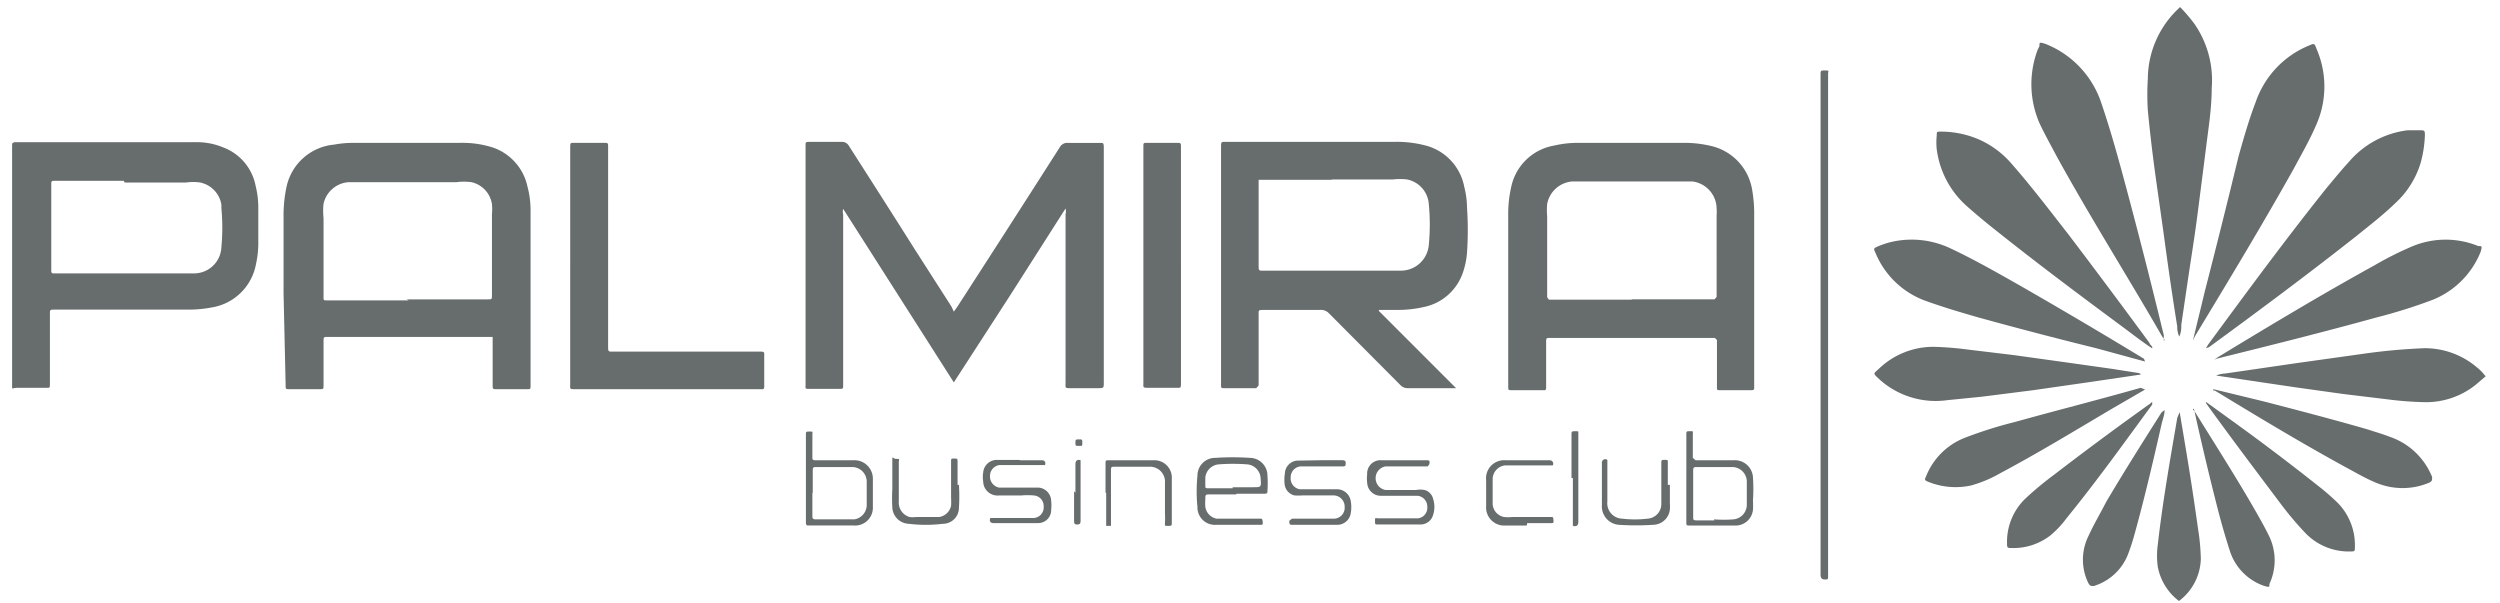 <svg width="141" height="34" fill="none" xmlns="http://www.w3.org/2000/svg"><path d="M122.93.37c.297.303.574.625.828.964a5.583 5.583 0 01.983 3.642c0 1.098-.173 2.177-.308 3.256-.135 1.079-.308 2.408-.463 3.622-.154 1.214-.308 2.197-.481 3.314l-.463 3.14c0 .213 0 .425-.115.675a1.294 1.294 0 01-.116-.578c-.25-1.56-.482-3.14-.693-4.701-.212-1.56-.405-2.852-.598-4.278a89.165 89.165 0 01-.366-3.198 14.097 14.097 0 010-1.792 5.476 5.476 0 011.811-4.027l-.019-.038zm17.264 20.849l-.539.462a4.473 4.473 0 01-2.852 1.002 19.268 19.268 0 01-2.1-.154l-2.543-.308-2.621-.366-2.871-.424-1.676-.25c.165-.07.342-.11.52-.116l3.97-.578 3.853-.54a33.59 33.59 0 013.391-.308 4.529 4.529 0 012.948 1.06c.173.134.328.29.462.462l.058.058zM.695 21.892V8.078h9.884c.23-.029.464-.029.694 0H1.12c-.404 0-.366 0-.366.366V21.93l-.058-.039zm53.101-4.315l.193-.27c1.927-2.98 3.854-5.979 5.78-8.997a.482.482 0 01.482-.25h1.773c.212 0 .212 0 .23.211v13.295c0 .327 0 .327-.346.327h-1.484c-.385 0-.327 0-.327-.327v-9.48a.695.695 0 000-.328l-3.121 4.894-3.18 4.914-6.242-9.788a.692.692 0 000 .327v9.634c0 .173 0 .193-.193.193h-1.753c-.154 0-.193 0-.174-.193V8.252c0-.25 0-.25.232-.25h1.791a.443.443 0 01.424.23c1.233 1.927 2.467 3.854 3.68 5.78l2.1 3.276.135.29zm23.973-.039l4.354 4.355h-2.717a.558.558 0 01-.423-.174l-4.027-4.046a.617.617 0 00-.501-.193h-3.14c-.367 0-.328 0-.328.309v3.95l-.135.154H69.06c-.193 0-.193 0-.193-.212V8.348c0-.386 0-.347.328-.347h9.44a6.416 6.416 0 011.716.192 2.986 2.986 0 012.235 2.351c.098.384.15.779.154 1.175.058.84.058 1.684 0 2.524-.03.422-.121.838-.27 1.233a2.947 2.947 0 01-2.12 1.83 6.7 6.7 0 01-1.522.174h-1.06m-2.658-7.34h-4.123v4.816c0 .328 0 .309.308.309h7.707a1.58 1.58 0 001.58-1.426c.077-.782.077-1.57 0-2.35a1.522 1.522 0 00-1.233-1.369 3.46 3.46 0 00-.771 0H75.11m9.954 6.435v-4.374a6.822 6.822 0 01.173-1.657 2.986 2.986 0 012.409-2.312 5.78 5.78 0 011.406-.154h5.896c.492-.006.984.046 1.464.154a3.044 3.044 0 012.409 2.486c.086.496.125 1 .115 1.503v9.633c0 .135 0 .174-.173.174h-1.734c-.193 0-.193 0-.193-.212v-2.62l-.115-.116h-9.326c-.154 0-.193 0-.193.193v2.581c0 .116 0 .193-.173.174h-1.715c-.27 0-.25 0-.25-.27v-5.183zm6.936.328h4.701l.116-.135V12.18c.01-.14.01-.282 0-.423a1.56 1.56 0 00-1.368-1.523h-6.764a1.56 1.56 0 00-1.425 1.272c-.02.23-.02.463 0 .694v4.566l.096.135h4.702l-.058-.02zm-76.007-.327v-4.277a7.77 7.77 0 01.174-1.773 3.026 3.026 0 012.678-2.35 5.78 5.78 0 011.156-.097h5.896a5.626 5.626 0 011.927.27 2.986 2.986 0 011.926 2.196c.115.434.173.881.174 1.33v9.884c0 .212 0 .212-.212.212h-1.696c-.212 0-.23 0-.23-.212v-2.736H18.44c-.134 0-.192 0-.192.173v2.544c0 .23 0 .23-.25.23H16.34c-.23 0-.23 0-.23-.23l-.117-5.164zm6.937.328h4.566c.25 0 .25 0 .25-.25v-4.567a2.76 2.76 0 000-.56 1.503 1.503 0 00-1.155-1.232 3.158 3.158 0 00-.848 0h-6.089a1.56 1.56 0 00-1.406 1.214c-.029.269-.029.54 0 .809v4.489c0 .116 0 .154.135.154h4.662l-.115-.057z" fill="#676C6D"/><path d="M.695 21.893V8.405c0-.424 0-.385.366-.385h10.154a3.85 3.85 0 011.407.308 2.89 2.89 0 011.792 2.139c.1.397.152.804.154 1.214v2.08c-.005.39-.05.777-.135 1.157a3.025 3.025 0 01-2.524 2.427 6.745 6.745 0 01-1.387.116H3.123c-.328 0-.308 0-.308.308v3.854c0 .27 0 .25-.232.25H.946l-.25.02zm6.282-11.696H3.123c-.212 0-.231 0-.231.193v4.836c0 .135 0 .212.192.193h7.804a1.544 1.544 0 001.599-1.484 11.92 11.92 0 000-2.196v-.193a1.522 1.522 0 00-1.195-1.252 2.681 2.681 0 00-.79 0H7.034m25.126 4.701V8.367c0-.347 0-.308.308-.308h1.618c.193 0 .212 0 .212.212v11.233c0 .347 0 .327.308.327h8.189c.347 0 .308 0 .308.309v1.618c0 .135 0 .212-.173.193H32.487c-.386 0-.328 0-.328-.328v-6.628zm89.916 4.142l-.116-.135c-1.926-3.352-4.046-6.705-5.934-10.134-.347-.655-.713-1.31-1.002-1.927a5.51 5.51 0 01-.096-4.143l.096-.192c0-.231 0-.231.328-.135a5.413 5.413 0 013.16 3.333c.481 1.407.886 2.852 1.271 4.278.79 2.928 1.542 5.876 2.254 8.824v.308l.039-.077zm1.604.077c.212-.906.443-1.811.655-2.717a552.765 552.765 0 001.926-7.707c.289-1.02.578-2.042.964-3.044a5.31 5.31 0 013.006-3.18c.308-.134.308-.115.424.194a5.328 5.328 0 010 4.238c-.367.867-.848 1.696-1.291 2.524-1.792 3.199-3.681 6.32-5.569 9.441l-.115.251zm.734.425l.116-.193c2.196-2.986 4.393-5.973 6.705-8.863.404-.482.809-.982 1.252-1.464a5.184 5.184 0 013.314-1.773h.636c.308 0 .327 0 .327.29a6.7 6.7 0 01-.231 1.521 5.067 5.067 0 01-1.368 2.235c-.713.694-1.503 1.31-2.273 1.927-2.736 2.158-5.511 4.22-8.305 6.262l-.173.058zm-3.043 0c-.617-.405-1.195-.867-1.773-1.291-2.369-1.753-4.739-3.526-7.032-5.356a37.202 37.202 0 01-1.619-1.35 5.16 5.16 0 01-1.714-3.217 3.597 3.597 0 010-.79c0-.212 0-.212.231-.212.707 0 1.407.138 2.061.405a5.202 5.202 0 011.927 1.406c1.118 1.272 2.139 2.62 3.179 3.95a463.252 463.252 0 014.605 6.166c0 .096.174.154.154.289h-.019zm-.391.751l-2.755-.751a242.448 242.448 0 01-6.705-1.753c-1.002-.29-1.927-.56-2.987-.944a4.836 4.836 0 01-2.755-2.679c-.116-.25-.116-.25.135-.366a4.627 4.627 0 011.04-.308 5.107 5.107 0 013.064.424c1.31.616 2.562 1.33 3.853 2.061a321.54 321.54 0 017.052 4.162l.058.154zm3.879-.077l.174-.135c2.948-1.792 5.896-3.564 8.901-5.221a18.9 18.9 0 012.158-1.08 4.875 4.875 0 013.68 0c.212 0 .232 0 .135.328a4.856 4.856 0 01-2.736 2.717 29.662 29.662 0 01-3.14.983c-2.987.828-6.012 1.58-9.037 2.331l-.135.077zm-58.252-5.319v6.57c0 .347 0 .308-.308.308h-1.484c-.385 0-.328 0-.328-.327V8.27c0-.212 0-.212.212-.212h1.657c.25 0 .25 0 .25.25v6.686zm54.145 6.128l-2.736.404-3.352.482-2.89.366-1.927.193a4.74 4.74 0 01-3.853-1.175c-.386-.367-.347-.29 0-.617a4.43 4.43 0 013.063-1.214c.645.017 1.288.068 1.927.154l2.562.308 2.64.367 2.871.404 1.599.25m4.184.906l2.928.713c1.927.501 3.854 1.002 5.781 1.56.404.136.828.251 1.213.405a3.945 3.945 0 012.409 2.274c0 .212 0 .212-.135.308a3.857 3.857 0 01-3.064 0c-.558-.231-1.079-.54-1.618-.828-2.505-1.368-4.971-2.852-7.437-4.355h-.097l.02-.077zm-3.857.02l-1.927 1.117c-2.081 1.233-4.143 2.486-6.281 3.623a7.007 7.007 0 01-1.619.674 4.121 4.121 0 01-2.408-.212c-.212-.096-.212-.096-.116-.308a3.847 3.847 0 012.197-2.177 23.78 23.78 0 012.813-.887c2.35-.655 4.72-1.252 7.09-1.927l.251.097zm3.431.693l1.33.963a132.87 132.87 0 014.951 3.738c.397.306.777.634 1.137.982a3.395 3.395 0 01.983 2.524c0 .212 0 .232-.232.232a3.392 3.392 0 01-2.543-1.021 18.9 18.9 0 01-1.387-1.638c-1.445-1.927-2.833-3.757-4.22-5.684l-.019-.096zm-3.029 0v.154c-1.58 2.158-3.141 4.335-4.836 6.416a5.44 5.44 0 01-.906.963 3.391 3.391 0 01-2.158.713c-.27 0-.289 0-.289-.289a3.384 3.384 0 011.021-2.486c.513-.48 1.054-.93 1.619-1.348a185.45 185.45 0 015.414-4.008l.135-.115zm.698.463c0 .289-.115.54-.173.81-.463 2.042-.944 4.103-1.503 6.126a12.5 12.5 0 01-.385 1.195 3.008 3.008 0 01-1.927 1.792c-.193 0-.212 0-.308-.154a3.005 3.005 0 010-2.66c.289-.635.655-1.252 1.001-1.926 1.002-1.696 2.062-3.372 3.122-5.048l.173-.135zm1.597-.039l.135.173c1.194 1.927 2.369 3.757 3.468 5.684.25.443.501.887.713 1.33a3.148 3.148 0 010 2.659c0 .192 0 .192-.289.115a3.079 3.079 0 01-1.927-1.927 41.22 41.22 0 01-.752-2.62 162.695 162.695 0 01-1.291-5.453m-.804.194c.212 1.271.424 2.505.616 3.738.193 1.233.289 1.926.424 2.87.09.555.141 1.115.154 1.677a3.08 3.08 0 01-1.233 2.37 3.157 3.157 0 01-1.194-1.927 4.529 4.529 0 010-1.252c.269-2.39.693-4.779 1.098-7.149l.135-.327zm-20.253-5.01V4.225c0-.25 0-.25.25-.25.251 0 .193 0 .174.173v28.38c0 .097 0 .155-.135.155s-.289 0-.289-.27V18.232zm-7.57 8.767v-2.466c0-.212 0-.212.211-.212.212 0 .154 0 .154.173v1.33l.155.134h2.158a1.022 1.022 0 011.079.964c.029.436.029.874 0 1.31.01.173.01.347 0 .52a.983.983 0 01-.925.887h-2.62c-.213 0-.213 0-.213-.212V26.98m1.561 2.312c.366.028.733.028 1.098 0a.828.828 0 00.752-.829v-1.29a.829.829 0 00-.752-.83h-2.08c-.116 0-.193 0-.193.174v2.64c0 .154 0 .193.212.193h.982m-26.957-1.465H68.25c-.27 0-.27 0-.27.308-.01.128-.01.257 0 .385a.79.79 0 00.636.675h2.388c.192 0 .192 0 .212.173.019.173 0 .174-.174.174h-2.466a.982.982 0 01-1.04-1.002 9.066 9.066 0 010-1.773 1 1 0 011.02-1.002 14.505 14.505 0 011.927 0 1.004 1.004 0 011.002 1.021c.02.27.02.54 0 .81 0 .154 0 .192-.192.192h-1.56m-.213-.366h1.137c.482 0 .481 0 .443-.482a.828.828 0 00-.77-.809 10.821 10.821 0 00-1.58 0 .83.83 0 00-.771.752v.404c0 .193 0 .193.192.193h1.35m-24.068-.52v-2.486c0-.192 0-.192.212-.192s.154 0 .154.154v1.29c0 .136 0 .174.193.174h2.12a1.04 1.04 0 011.098 1.06v1.58a1.003 1.003 0 01-1.08 1.04h-2.504c-.154 0-.193 0-.193-.192v-2.447m.366.77v1.31c0 .136 0 .213.193.213h2.177a.829.829 0 00.694-.771v-1.368a.829.829 0 00-.752-.81H46.07c-.212 0-.231 0-.231.232v1.252m11.693-1.869h1.233c.154 0 .231.116.174.27h-2.563a.617.617 0 00-.54.616.636.636 0 00.502.655h2.215a.771.771 0 01.733.752 2.2 2.2 0 010 .5.734.734 0 01-.733.752H56.03c-.173 0-.25-.115-.173-.289h2.467a.599.599 0 00.539-.655.597.597 0 00-.56-.616 4.01 4.01 0 00-.693 0h-1.252a.809.809 0 01-.906-.79 1.463 1.463 0 010-.501.771.771 0 01.79-.713h1.253l.038.02zm21.657 0h1.233c.193 0 .231 0 .193.231l-.096.116h-2.37a.674.674 0 000 1.33h1.715a1.34 1.34 0 01.481 0 .675.675 0 01.482.5c.097.294.097.612 0 .906a.732.732 0 01-.694.54h-2.37c-.212 0-.212 0-.212-.193s0-.174.154-.155h2.275a.597.597 0 00.52-.635.616.616 0 00-.54-.636h-2.12a.77.77 0 01-.732-.752 1.721 1.721 0 010-.443.752.752 0 01.81-.809h1.271zm-4.719-.001h1.252c.129 0 .187.058.174.174 0 .116 0 .173-.154.173h-2.39a.617.617 0 00-.558.636.617.617 0 00.52.655h2.139a.79.79 0 01.732.675c.037.216.037.438 0 .655a.77.77 0 01-.713.674H72.93c-.193 0-.212 0-.212-.231l.154-.116h2.39a.617.617 0 00.577-.674.635.635 0 00-.578-.636H73.45c-.147.01-.296.01-.443 0a.732.732 0 01-.54-.54 2.102 2.102 0 010-.693.754.754 0 01.79-.732l1.214-.02zm-20.386 1.389c.028.436.028.873 0 1.31a.905.905 0 01-.906.886 7.902 7.902 0 01-1.926 0 .964.964 0 01-.925-.925 9.405 9.405 0 010-1.04v-1.484c0-.5 0-.212.212-.212s.173 0 .154.154v2.235a.848.848 0 00.597.887c.128.02.258.02.386 0h1.31a.81.81 0 00.655-.636 3.853 3.853 0 000-.443v-2.023c0-.193 0-.193.173-.193.174 0 .193 0 .193.193v1.29m8.345.444V26.17c0-.212 0-.212.212-.212h2.504a.983.983 0 011.022.925v2.563c0 .212 0 .212-.213.212-.211 0-.173 0-.173-.155.01-.186.01-.372 0-.558v-1.696a.847.847 0 00-.886-.925H62.89c-.231 0-.231 0-.231.27v3.064h-.27v-1.85m23.723 1.831h-1.194a1.021 1.021 0 01-1.099-1.099v-1.445a1.02 1.02 0 011.099-1.136h2.485a.194.194 0 01.172.093.193.193 0 01.002.195h-2.679a.79.79 0 00-.712.733v1.464a.79.79 0 00.635.713c.16.02.322.02.482 0h2.1c.212 0 .193 0 .212.173.02.174 0 .174-.173.174h-1.31l-.02.135zm8.069-2.294v1.06c.01.108.01.218 0 .327a.963.963 0 01-.944.867c-.642.042-1.285.042-1.927 0a1.04 1.04 0 01-.963-1.117v-2.37a.192.192 0 01.308-.174v2.351a.868.868 0 00.829.963c.48.058.965.058 1.445 0a.829.829 0 00.77-.867V26.15c0-.212 0-.212.193-.212s.173 0 .173.193v1.214m-5.432-.385v-2.427c0-.193 0-.212.212-.212s.173 0 .173.154v4.971c0 .193-.115.27-.308.212V26.96h-.077zm-27.978.828v-1.619c0-.192.116-.27.29-.212v3.391c0 .097 0 .232-.155.232-.154 0-.212 0-.212-.212V27.71m.271-2.928c.192 0 .192 0 .192.192 0 .193 0 .173-.192.173-.193 0-.193 0-.193-.173s0-.192.193-.192z" fill="#676C6D"/><path d="M122.039 19.155l.038.038-.019.019-.019-.075v.018z" fill="#676C6D"/></svg>